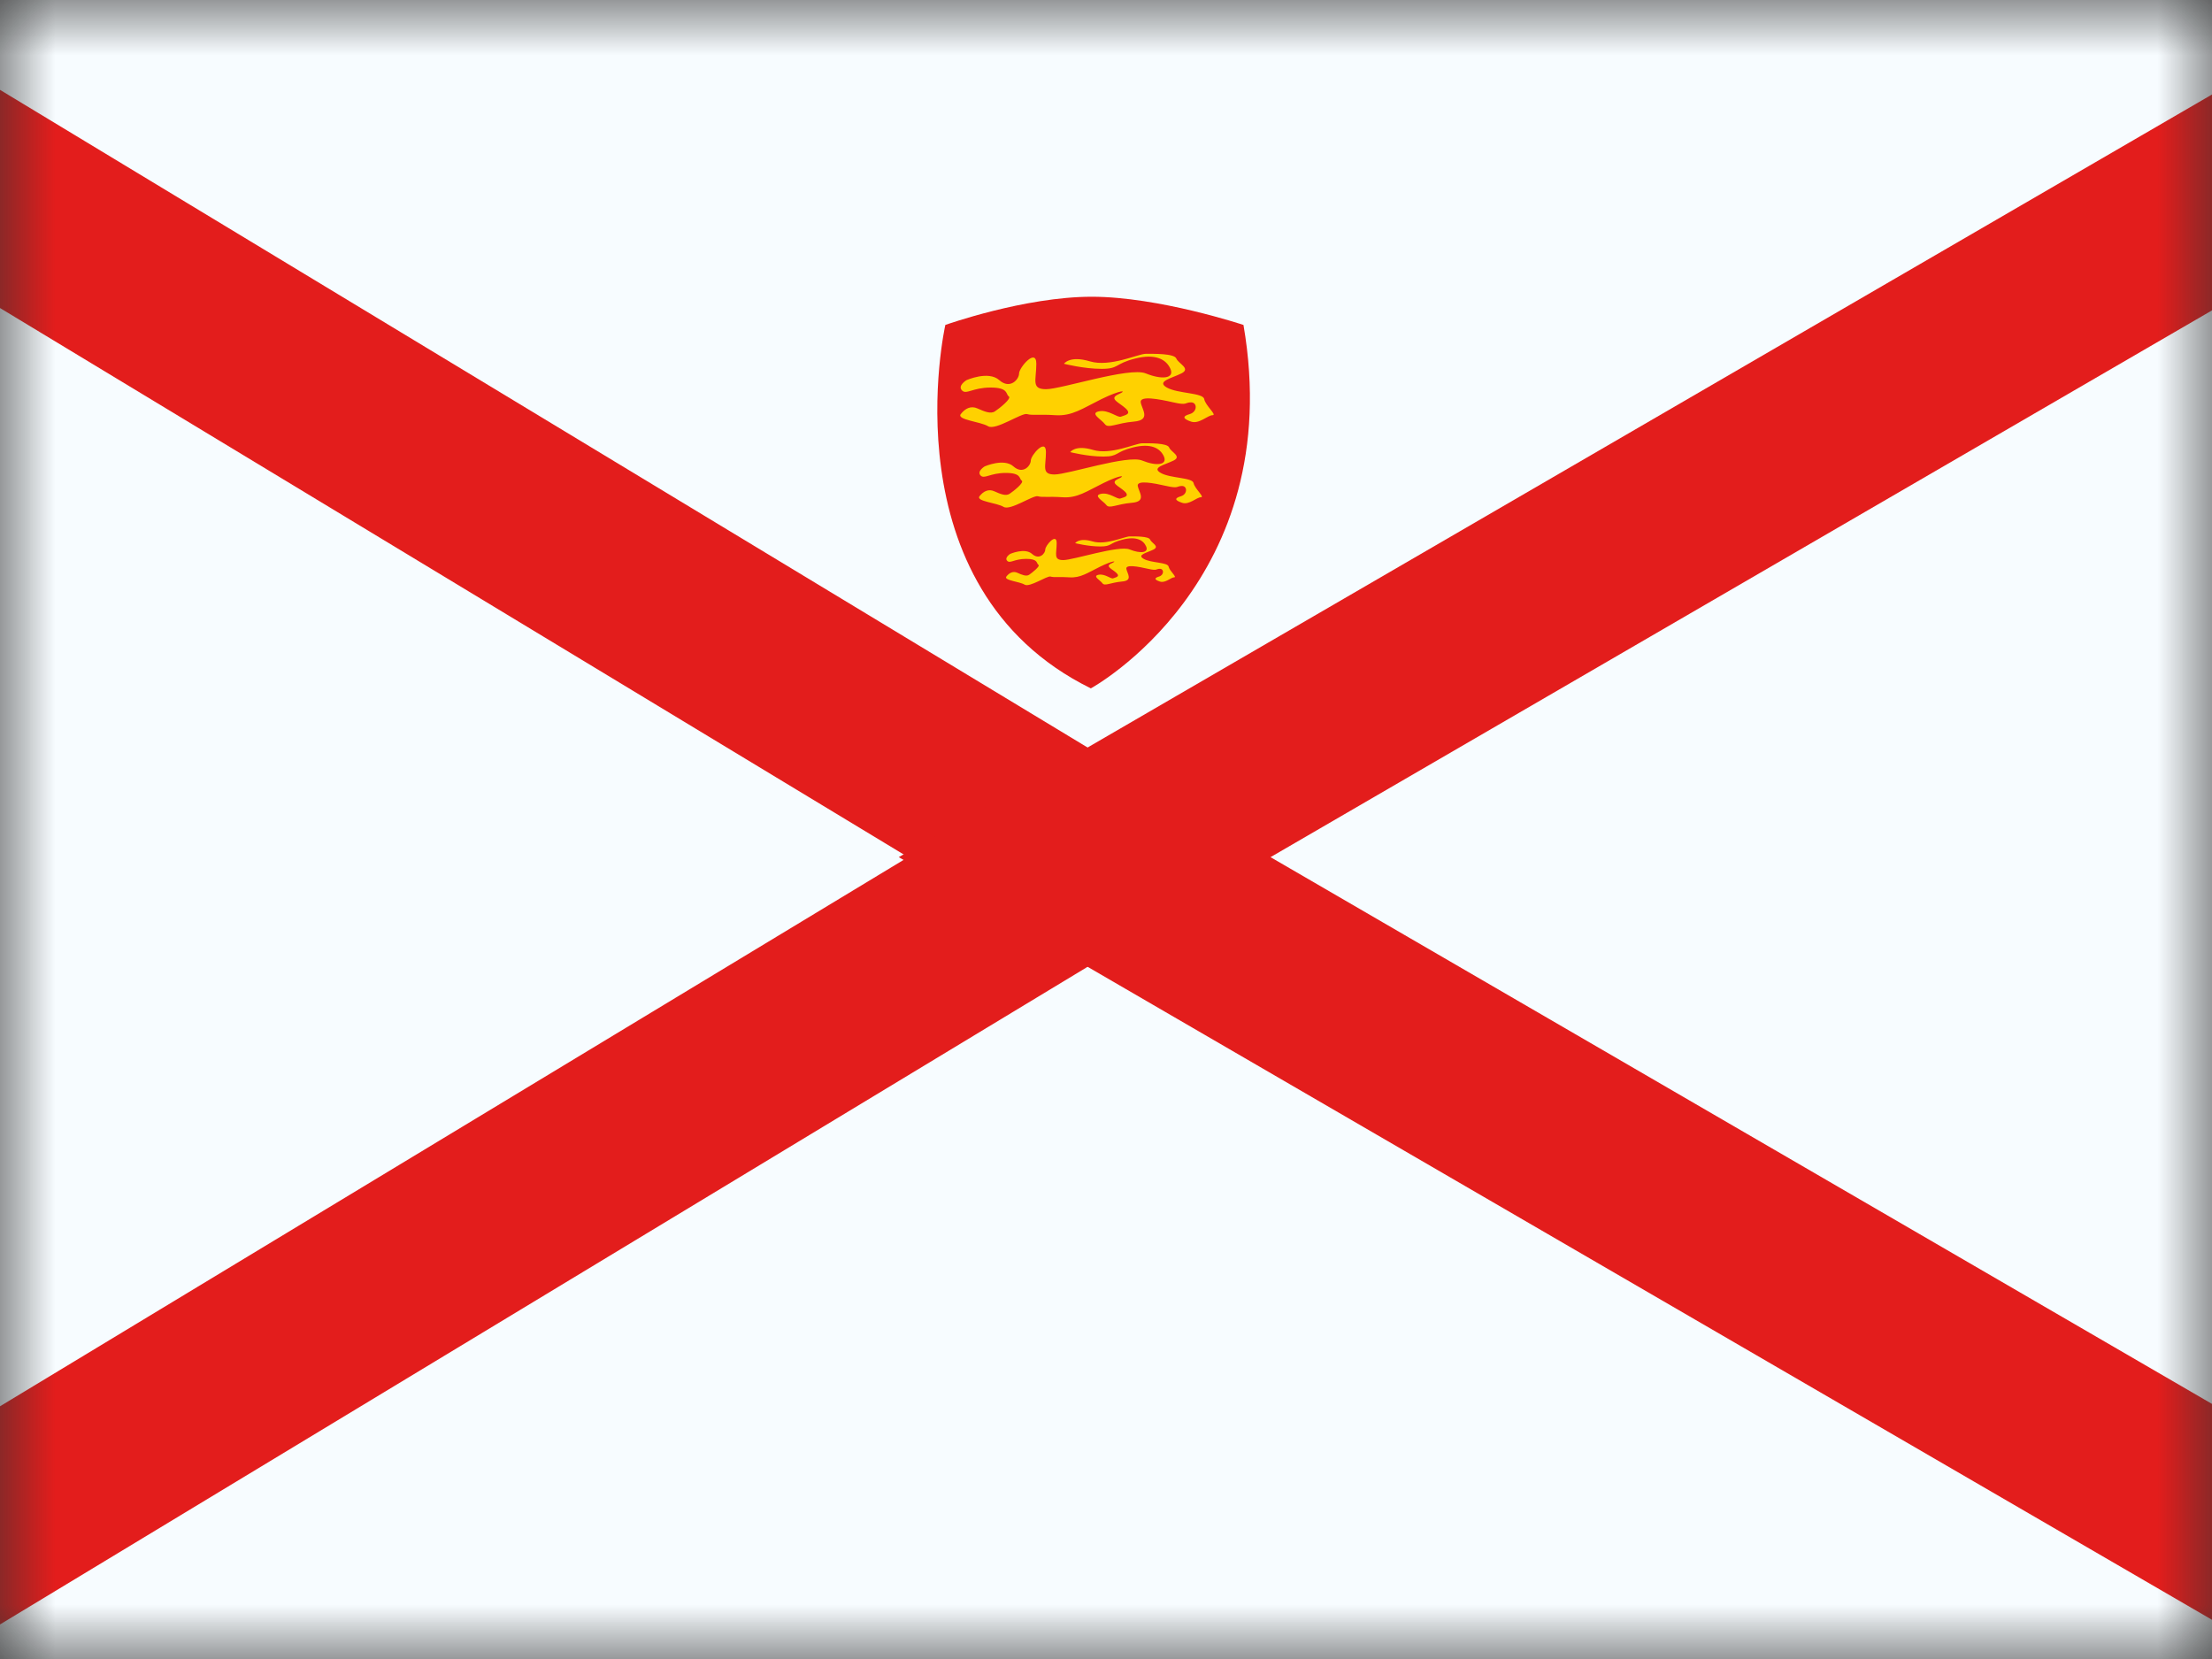 <svg width="20" height="15" fill="none" xmlns="http://www.w3.org/2000/svg">
  <rect width="100%" height="100%" fill="#333333" stroke="none"/>
  <mask id="a" maskUnits="userSpaceOnUse" x="0" y="0" width="20" height="15">
    <path fill="#fff" d="M0 0h20v15H0z"/>
  </mask>
  <g mask="url(#a)">
    <path fill-rule="evenodd" clip-rule="evenodd" d="M0 0h20v15H0V0z" fill="#F7FCFF"/>
    <path d="M-1.688.778l-1.28-.774v15.492l1.28-.774 10.336-6.25 1.194-.722-1.194-.722L-1.688.778z" fill="#F7FCFF" stroke="#E31D1C" stroke-width="1.688"/>
    <path d="M21.826.77l1.267-.736v15.432l-1.267-.736-10.762-6.25-1.257-.73 1.257-.73L21.826.77z" fill="#F7FCFF" stroke="#E31D1C" stroke-width="1.688"/>
    <path fill-rule="evenodd" clip-rule="evenodd" d="M8.547 2.94S8.01 5.312 9.863 6.224c0 0 1.779-.97 1.38-3.286 0 0-.765-.255-1.372-.255-.608 0-1.324.255-1.324.255z" fill="#E31D1C"/>
    <path fill-rule="evenodd" clip-rule="evenodd" d="M8.739 3.437s.198-.088.296 0c.098.087.179-.008.179-.06 0-.054.156-.235.156-.088 0 .148-.049.23.088.23s.753-.203.901-.143c.148.06.261.046.224-.04-.038-.087-.135-.141-.32-.094-.187.047-.143.093-.303.093-.161 0-.34-.046-.34-.046s.05-.077.234-.022c.183.055.437-.068.505-.068.07 0 .259-.004.277.043.02.047.134.09.046.134-.087.044-.23.072-.132.128.1.056.327.046.338.104.01.059.119.146.075.146-.043 0-.121.083-.194.058-.073-.025-.082-.048-.012-.068.07-.02.07-.106.012-.106-.058 0-.03.03-.16 0-.132-.03-.305-.063-.295 0 .01.063.096.16-.062.174-.157.013-.231.065-.262.023-.03-.042-.14-.098-.054-.116.086-.018.169.061.2.048.03-.013.101-.02.042-.074-.059-.055-.156-.087-.066-.128.09-.04.02-.041-.152.043-.172.085-.267.156-.418.146-.15-.01-.207.004-.256-.01-.048-.014-.284.151-.352.11-.068-.042-.287-.058-.247-.11.039-.051.092-.078.151-.051.06.026.118.053.158.026.04-.026.154-.117.125-.135-.029-.019 0-.08-.164-.08s-.222.068-.26.025c-.04-.043.042-.092.042-.092zm.164.78s.174-.077.26 0c.086.077.157-.007.157-.053 0-.047.137-.207.137-.077s-.043.203.078.203c.12 0 .662-.18.792-.126.13.053.23.04.197-.036-.034-.076-.118-.124-.282-.082-.164.041-.125.082-.266.082-.142 0-.299-.04-.299-.04s.044-.069.206-.02c.161.048.384-.06.444-.06s.227-.004.244.038c.016.041.117.08.04.118-.077.038-.203.063-.116.112.087.05.287.04.297.092.01.051.104.128.066.128-.038 0-.107.072-.17.05-.065-.022-.072-.041-.011-.059.061-.018.06-.093.01-.093-.05 0-.026.026-.141 0-.115-.026-.268-.056-.259 0 .01.056.084.141-.054.152-.139.012-.203.057-.23.02-.027-.036-.124-.085-.048-.101s.148.054.176.042c.027-.011.089-.017.037-.065s-.137-.076-.058-.112c.08-.036.017-.037-.134.038-.151.074-.235.137-.368.128-.132-.009-.182.003-.224-.009-.043-.012-.25.133-.31.096-.06-.037-.252-.05-.218-.096.035-.045.082-.069.134-.045.052.023.103.046.138.023.035-.023.136-.103.11-.12-.025-.015 0-.069-.144-.069s-.195.06-.229.022.038-.081.038-.081zm.231.791s.132-.058.197 0c.066.059.12-.004.12-.04 0-.035.103-.156.103-.058s-.032.154.06.154c.09 0 .502-.136.6-.096.099.04.174.03.149-.027-.025-.058-.09-.094-.213-.062-.124.031-.095.062-.202.062-.107 0-.227-.03-.227-.03s.034-.052.156-.016c.122.037.291-.045.337-.045.046 0 .172-.003.185.029.012.031.089.06.03.09-.058.029-.154.047-.088.084.066.038.218.03.225.07.008.039.08.097.05.097-.028 0-.08.055-.129.038-.048-.016-.054-.031-.008-.045.047-.013.047-.07.008-.07-.038 0-.02.02-.107 0s-.203-.042-.196 0c.007.042.064.107-.041.115-.105.01-.154.044-.175.016-.02-.028-.093-.065-.036-.077.058-.012.112.04.133.032.02-.009.068-.014.028-.05-.039-.036-.104-.058-.044-.085.06-.027.013-.027-.101.029-.115.056-.178.104-.279.097-.1-.007-.138.003-.17-.007-.032-.009-.19.101-.235.073-.045-.028-.191-.038-.165-.073.026-.034.062-.052.1-.034.04.018.08.035.106.018.026-.018.103-.078.084-.09-.02-.013 0-.054-.11-.054s-.147.046-.173.017c-.026-.028.028-.062.028-.062z" fill="#FFD100"/>
  </g>
</svg>
